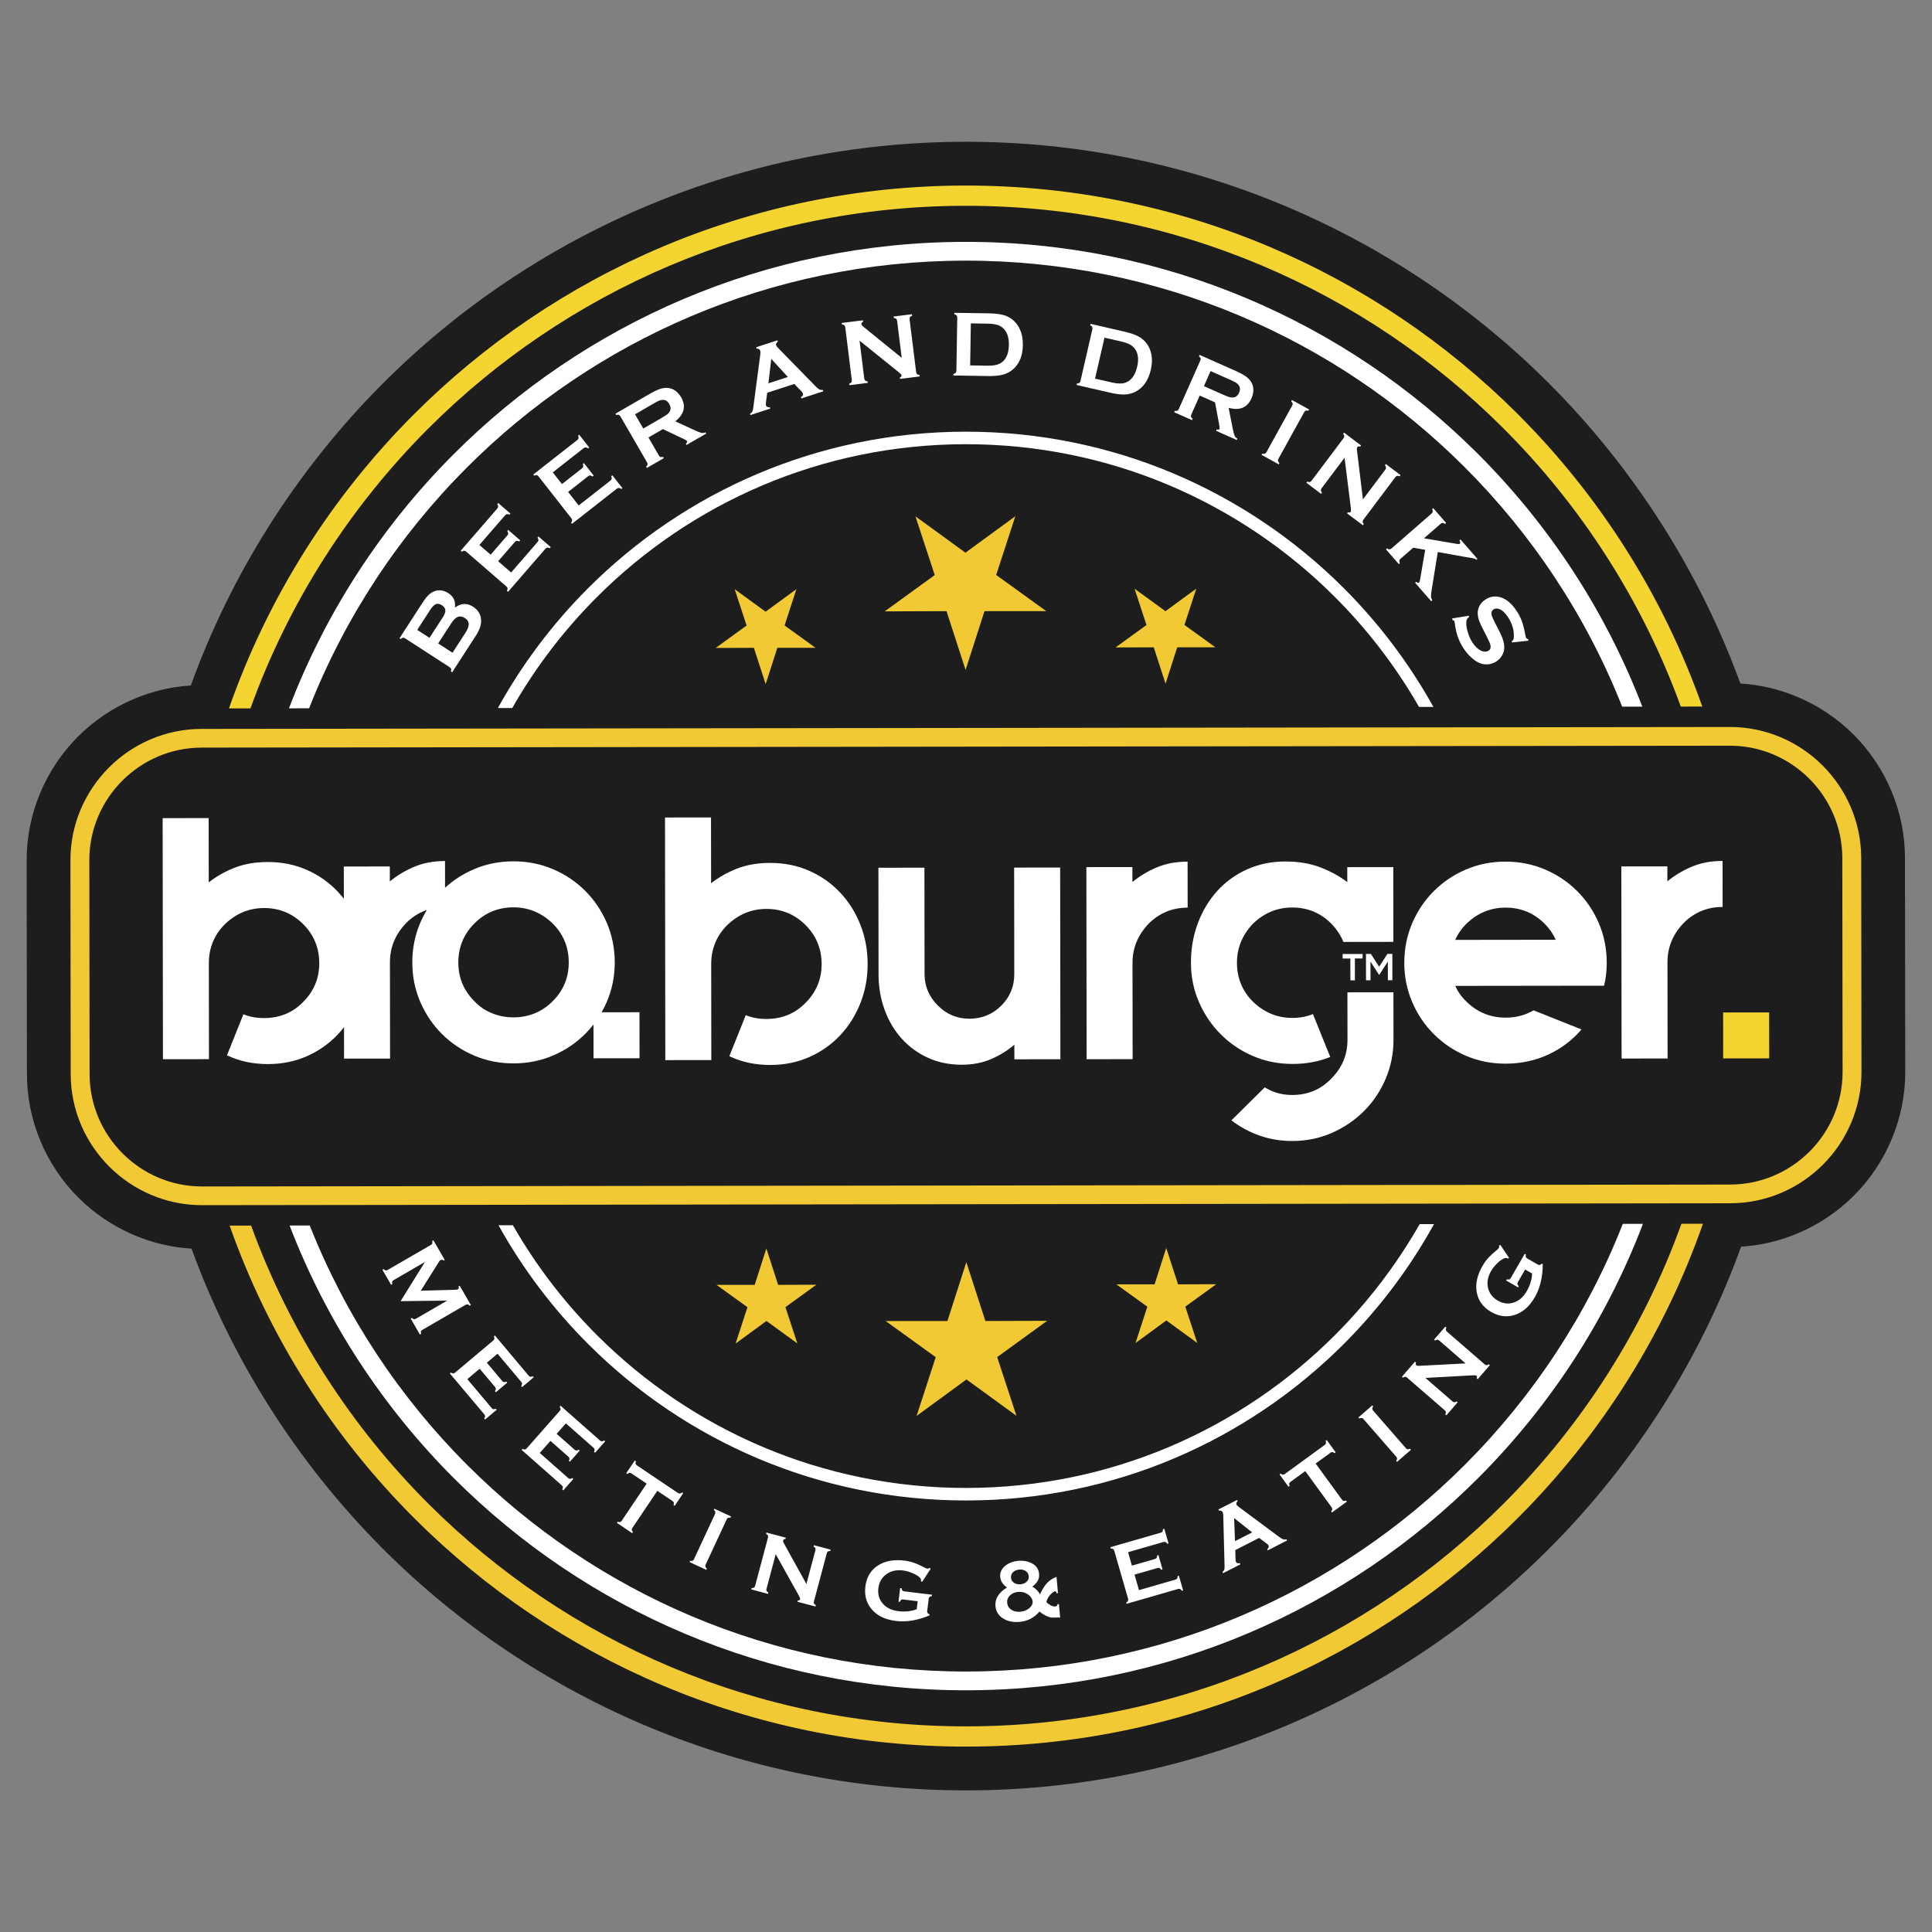 <?xml version="1.0" encoding="UTF-8" standalone="no"?>
<svg
   xmlns:dc="http://purl.org/dc/elements/1.1/"
   xmlns:cc="http://creativecommons.org/ns#"
   xmlns:rdf="http://www.w3.org/1999/02/22-rdf-syntax-ns#"
   xmlns:svg="http://www.w3.org/2000/svg"
   xmlns="http://www.w3.org/2000/svg"
   xmlns:sodipodi="http://sodipodi.sourceforge.net/DTD/sodipodi-0.dtd"
   xmlns:inkscape="http://www.inkscape.org/namespaces/inkscape"
   version="1.1"
   width="1417.323"
   height="1417.323"
   id="svg37"
   viewBox="0 0 1417.323 1417.323"
   sodipodi:docname="bro burger logo.cdr.cdr">
  <rect x="0" y="0" width="1417.323" height="1417.323" fill="#808080" stroke="none"/>
  <defs
     id="defs41" />
  <sodipodi:namedview
     pagecolor="#ffffff"
     bordercolor="#666666"
     borderopacity="1"
     objecttolerance="10"
     gridtolerance="10"
     guidetolerance="10"
     inkscape:pageopacity="0"
     inkscape:pageshadow="2"
     inkscape:window-width="640"
     inkscape:window-height="480"
     id="namedview39" />
  <g
     id="Layer1000">
    <path
       d="m 1276.758,501.435 c 14.421,0.874 28.29,4.187 41.192,9.534 15.798,6.547 29.96,16.067 41.743,27.821 11.78,11.75 21.333,25.88 27.922,41.651 6.348,15.195 9.867,31.741 9.889,48.961 l 0.197,156.905 c 0.022,17.22 -3.456,33.775 -9.765,48.985 -6.549,15.787 -16.067,29.941 -27.817,41.721 -11.754,11.783 -25.891,21.339 -41.673,27.926 -12.889,5.38 -26.749,8.728 -41.168,9.638 -14.732,40.675 -33.678,79.293 -56.307,115.321 -24.258,38.621 -52.541,74.128 -84.213,105.879 -55.55,55.69 -122.119,100.663 -196.288,131.494 -71.323,29.648 -149.378,46.059 -231.082,46.162 -81.704,0.103 -159.8,-16.112 -231.198,-45.581 -74.246,-30.645 -140.928,-75.451 -196.618,-131 -31.751,-31.671 -60.123,-67.107 -84.479,-105.667 C 174.374,995.213 155.331,956.643 140.497,916.005 126.076,915.131 112.207,911.818 99.305,906.471 83.507,899.924 69.345,890.404 57.562,878.65 45.782,866.9 36.229,852.771 29.64,837 23.292,821.805 19.773,805.259 19.752,788.039 L 19.554,631.134 c -0.022,-17.22 3.456,-33.775 9.765,-48.985 6.549,-15.787 16.067,-29.941 27.817,-41.721 11.754,-11.783 25.891,-21.339 41.673,-27.926 12.889,-5.38 26.749,-8.728 41.168,-9.638 14.732,-40.675 33.677,-79.292 56.307,-115.321 24.258,-38.621 52.542,-74.128 84.213,-105.879 55.55,-55.69 122.119,-100.663 196.288,-131.495 71.323,-29.648 149.378,-46.059 231.082,-46.162 81.704,-0.103 159.8,16.112 231.197,45.581 74.246,30.645 140.928,75.451 196.618,131 31.751,31.671 60.123,67.107 84.479,105.667 22.72,35.971 41.763,74.541 56.597,115.179 z"
       style="fill:#1d1d1d;fill-rule:evenodd"
       id="path2" />
    <path
       d="m 855.044,501.534 -8.645,-26.66 -28.023,0.09 22.683,-16.457 -8.745,-26.627 22.664,16.488 22.622,-16.545 -8.679,26.649 22.724,16.4 -28.023,-0.02 z"
       style="fill:#f1c934;fill-rule:evenodd"
       id="path4" />
    <path
       d="m 561.69,501.903 -8.644,-26.66 -28.023,0.09 22.683,-16.457 -8.746,-26.627 22.664,16.488 22.622,-16.545 -8.678,26.649 22.724,16.4 -28.023,-0.02 z"
       style="fill:#f1c934;fill-rule:evenodd"
       id="path6" />
    <path
       d="m 708.354,491.488 -13.984,-43.135 -45.344,0.143 36.703,-26.628 -14.149,-43.08 36.667,26.675 36.6,-26.767 -14.041,43.115 36.77,26.535 -45.344,-0.029 z"
       style="fill:#f1c934;fill-rule:evenodd"
       id="path8" />
    <path
       d="m 855.564,915.538 -8.578,26.682 -28.023,-0.02 22.724,16.4 -8.678,26.649 22.622,-16.545 22.663,16.488 -8.746,-26.627 22.683,-16.457 -28.023,0.09 z"
       style="fill:#f1c934;fill-rule:evenodd"
       id="path10" />
    <path
       d="m 562.211,915.907 -8.576,26.682 -28.023,-0.02 22.724,16.4 -8.679,26.649 22.622,-16.545 22.663,16.488 -8.745,-26.627 22.683,-16.457 -28.023,0.09 z"
       style="fill:#f1c934;fill-rule:evenodd"
       id="path12" />
    <path
       d="m 708.901,925.952 -13.876,43.17 -45.344,-0.029 36.77,26.535 -14.041,43.115 36.6,-26.767 36.667,26.675 -14.149,-43.08 36.703,-26.628 -45.344,0.143 z"
       style="fill:#f1c934;fill-rule:evenodd"
       id="path14" />
    <path
       d="m 708.134,316.689 c 108.256,-0.136 206.322,43.623 277.352,114.475 25.875,25.81 48.162,55.222 66.049,87.413 l -10.541,0.013 C 1023.966,488.885 1003.074,461.682 978.999,437.667 909.632,368.474 813.865,325.741 708.146,325.874 c -105.719,0.133 -201.378,43.107 -270.571,112.474 -24.014,24.075 -44.837,51.331 -61.792,81.078 l -10.541,0.013 c 17.806,-32.236 40.019,-61.704 65.829,-87.579 70.852,-71.03 168.808,-115.036 277.064,-115.172 z"
       style="fill:#ffffff;fill-rule:evenodd"
       id="path16" />
    <path
       d="m 707.907,136.123 c 158.114,-0.199 301.348,63.712 405.097,167.201 60.12,59.968 106.978,133.23 135.8,215.004 l -15.771,0.02 C 1204.831,440.672 1159.873,371.042 1102.521,313.834 1001.463,213.029 861.943,150.776 707.926,150.97 553.909,151.164 414.546,213.768 313.741,314.826 256.534,372.178 211.751,441.921 183.743,519.668 l -15.771,0.02 C 196.589,437.841 243.263,364.462 303.232,304.343 406.721,200.593 549.793,136.322 707.907,136.123 Z"
       style="fill:#f4d431;fill-rule:evenodd"
       id="path18" />
    <path
       d="m 707.959,177.436 c 146.706,-0.184 279.605,59.117 375.868,155.139 52.407,52.276 93.953,115.436 120.967,185.809 l -14.777,0.019 C 1163.676,451.828 1123.925,392.027 1074.1,342.327 980.334,248.797 850.882,191.033 707.977,191.213 565.071,191.393 435.764,249.481 342.234,343.247 292.534,393.072 252.934,452.973 226.76,519.614 l -14.777,0.019 C 238.82,449.192 280.206,385.927 332.482,333.52 428.504,237.256 561.253,177.62 707.959,177.436 Z"
       style="fill:#ffffff;fill-rule:evenodd"
       id="path20" />
    <path
       d="m 1052.013,898.001 c -17.806,32.236 -40.019,61.704 -65.829,87.579 -70.852,71.03 -168.808,115.036 -277.064,115.172 -108.256,0.136 -206.322,-43.623 -277.353,-114.475 -25.875,-25.81 -48.162,-55.222 -66.049,-87.413 l 10.541,-0.013 c 17.029,29.705 37.921,56.908 61.996,80.922 69.368,69.193 165.134,111.926 270.853,111.793 105.719,-0.133 201.378,-43.107 270.571,-112.474 24.014,-24.075 44.837,-51.331 61.792,-81.078 z m 153.259,-0.193 c -26.836,70.44 -68.223,133.705 -120.499,186.113 -96.022,96.264 -228.771,155.9 -375.477,156.084 -146.706,0.185 -279.605,-59.118 -375.868,-155.139 C 281.02,1032.59 239.474,969.429 212.46,899.056 l 14.777,-0.018 c 26.342,66.575 66.093,126.376 115.917,176.076 93.766,93.531 223.219,151.294 366.124,151.114 142.905,-0.18 272.212,-58.268 365.742,-152.034 49.7,-49.825 89.3,-109.726 115.474,-176.367 z m -86.429,33.505 -5.308,9.219 c -0.328,0.572 -0.438,1.068 -0.349,1.496 0.096,0.441 0.411,0.933 0.974,1.494 l -0.506,0.879 -8.734,-5.028 0.506,-0.879 c 0.781,0.199 1.378,0.244 1.789,0.095 0.415,-0.136 0.778,-0.486 1.106,-1.058 l 10.217,-17.747 0.879,0.508 c -0.188,0.763 -0.219,1.356 -0.084,1.795 0.138,0.428 0.493,0.808 1.063,1.136 l 7.677,4.419 c 0.57,0.328 1.079,0.445 1.512,0.36 0.435,-0.087 0.94,-0.42 1.514,-0.985 l 0.684,0.392 c -0.041,9.448 -1.977,17.505 -5.813,24.171 -3.486,6.056 -7.76,10.163 -12.831,12.328 -6.388,2.718 -12.799,2.228 -19.23,-1.473 -5.991,-3.45 -9.535,-8.33 -10.621,-14.651 -1.02,-5.997 0.398,-12.358 4.273,-19.088 1.228,-2.134 2.585,-4.034 4.071,-5.707 1.482,-1.664 3.385,-3.436 5.697,-5.307 1.213,-0.959 1.969,-1.709 2.27,-2.233 0.222,-0.384 0.272,-0.952 0.148,-1.709 l 0.854,-0.532 6.445,9.544 -0.87,0.559 c -0.61,-0.326 -1.097,-0.496 -1.446,-0.498 -0.344,-0.011 -0.863,0.139 -1.539,0.425 -1.485,0.628 -3.137,1.856 -4.977,3.664 -1.833,1.823 -3.308,3.693 -4.413,5.61 -2.247,3.905 -3.021,7.782 -2.315,11.616 0.816,4.343 3.256,7.682 7.338,10.032 3.94,2.269 7.945,2.692 12.014,1.256 3.718,-1.309 6.799,-4.085 9.241,-8.326 1.186,-2.057 2.127,-4.233 2.808,-6.521 0.675,-2.277 1.031,-4.392 1.048,-6.324 z m -73.15,79.542 19.837,17.201 c 0.498,0.433 0.973,0.644 1.415,0.641 0.452,-0.01 1.003,-0.229 1.662,-0.662 l 0.767,0.666 -8.321,9.596 -0.767,-0.666 c 0.339,-0.719 0.474,-1.286 0.419,-1.736 -0.061,-0.439 -0.337,-0.878 -0.836,-1.31 l -27.631,-23.958 c -0.482,-0.416 -0.947,-0.622 -1.391,-0.621 -0.452,0.01 -0.995,0.225 -1.66,0.663 l -0.767,-0.666 9.623,-11.098 0.767,0.666 c -0.423,0.834 -0.353,1.496 0.21,1.984 0.385,0.332 0.991,0.473 1.845,0.427 l 34.328,-1.77 -19.365,-16.79 c -0.482,-0.418 -0.947,-0.622 -1.391,-0.621 -0.45,0.008 -0.995,0.223 -1.658,0.661 l -0.769,-0.666 8.32,-9.596 0.769,0.666 c -0.334,0.711 -0.476,1.288 -0.422,1.736 0.063,0.441 0.332,0.872 0.812,1.288 l 27.631,23.958 c 0.498,0.433 0.973,0.644 1.415,0.641 0.454,-0.01 1.005,-0.231 1.662,-0.66 l 0.767,0.664 -8.915,10.282 -0.769,-0.666 c 0.434,-0.796 0.382,-1.426 -0.157,-1.894 -0.318,-0.277 -1.213,-0.366 -2.692,-0.276 z m -21.446,57.727 -24.028,-27.569 c -0.419,-0.481 -0.852,-0.749 -1.292,-0.808 -0.448,-0.055 -1.016,0.082 -1.736,0.425 l -0.668,-0.767 10.169,-8.862 0.668,0.765 c -0.442,0.642 -0.673,1.186 -0.665,1.654 0.01,0.452 0.212,0.916 0.632,1.397 l 24.026,27.571 c 0.434,0.497 0.874,0.772 1.337,0.825 0.461,0.071 1.023,-0.073 1.713,-0.417 l 0.668,0.767 -10.169,8.862 -0.668,-0.765 c 0.436,-0.666 0.649,-1.21 0.657,-1.661 -6e-4,-0.445 -0.212,-0.918 -0.645,-1.415 z m -59.077,5.078 19.281,26.469 c 0.388,0.534 0.804,0.844 1.238,0.943 0.441,0.095 1.027,6e-4 1.765,-0.27 l 0.598,0.82 -10.904,7.944 -0.598,-0.82 c 0.493,-0.627 0.754,-1.149 0.801,-1.601 0.038,-0.441 -0.132,-0.931 -0.52,-1.464 l -19.281,-26.471 -10.843,7.9 c -0.516,0.375 -0.824,0.774 -0.922,1.208 -0.106,0.424 -0.013,1.012 0.258,1.748 l -0.82,0.598 -6.577,-9.026 0.822,-0.598 c 0.64,0.495 1.186,0.766 1.627,0.806 0.435,0.043 0.907,-0.113 1.423,-0.489 l 29.279,-21.329 c 0.534,-0.388 0.846,-0.802 0.946,-1.238 0.097,-0.432 -0.001,-1.027 -0.285,-1.782 l 0.821,-0.598 6.575,9.026 -0.82,0.598 c -0.62,-0.484 -1.149,-0.754 -1.585,-0.784 -0.443,-0.038 -0.927,0.141 -1.462,0.529 z m -46.578,50.514 -13.247,-10.513 0.666,16.944 z m 5.106,4.037 -17.484,8.937 0.181,6.736 c 0.016,0.939 0.143,1.611 0.366,2.044 0.422,0.828 1.343,1.086 2.773,0.753 l 0.462,0.905 -12.733,6.508 -0.462,-0.905 c 0.672,-0.537 1.117,-1.091 1.319,-1.668 0.203,-0.577 0.281,-1.538 0.221,-2.89 l -0.952,-36.775 c -0.031,-1.172 -0.194,-2.037 -0.485,-2.604 -0.442,-0.865 -1.295,-1.205 -2.582,-1.02 l -0.462,-0.903 13.638,-6.97 0.462,0.903 c -0.945,0.883 -1.218,1.726 -0.814,2.514 0.276,0.538 0.778,1.07 1.486,1.58 l 29.806,22.15 c 1.261,0.945 2.247,1.522 2.954,1.743 0.708,0.22 1.484,0.198 2.351,-0.051 l 0.462,0.905 -14.138,7.224 -0.462,-0.903 c 1.138,-0.837 1.453,-1.738 0.961,-2.7 -0.201,-0.395 -0.679,-0.877 -1.457,-1.45 z m -91.412,26.944 3.277,11.374 26.693,-7.69 c 0.613,-0.177 1.037,-0.455 1.279,-0.83 0.238,-0.381 0.352,-0.965 0.349,-1.751 l 0.975,-0.28 3.096,10.741 -0.977,0.28 c -0.418,-0.675 -0.821,-1.099 -1.227,-1.297 -0.404,-0.189 -0.911,-0.199 -1.523,-0.022 l -37.705,10.862 -0.281,-0.975 c 0.675,-0.42 1.099,-0.823 1.297,-1.229 0.189,-0.403 0.195,-0.921 0.013,-1.554 l -10.114,-35.109 c -0.183,-0.635 -0.466,-1.069 -0.839,-1.312 -0.384,-0.236 -0.956,-0.353 -1.751,-0.347 l -0.282,-0.977 36.978,-10.653 c 0.611,-0.175 1.037,-0.455 1.276,-0.839 0.235,-0.395 0.348,-0.978 0.347,-1.764 l 0.975,-0.281 3.092,10.732 -0.977,0.28 c -0.414,-0.657 -0.813,-1.07 -1.219,-1.266 -0.401,-0.189 -0.911,-0.199 -1.523,-0.024 l -25.968,7.482 2.838,9.85 16.845,-4.852 c 0.612,-0.177 1.037,-0.457 1.279,-0.83 0.237,-0.384 0.35,-0.967 0.349,-1.753 l 0.975,-0.281 3.026,10.504 -0.975,0.281 c -0.414,-0.657 -0.817,-1.081 -1.223,-1.279 -0.406,-0.207 -0.917,-0.219 -1.53,-0.042 z m -85.41,12.647 c -2.345,0.209 -4.33,1.069 -5.93,2.587 -1.578,1.518 -2.276,3.304 -2.093,5.37 0.192,2.162 1.19,3.864 2.981,5.101 1.789,1.242 3.992,1.74 6.595,1.509 2.691,-0.238 4.922,-1.11 6.685,-2.622 1.776,-1.492 2.583,-3.155 2.42,-4.987 -0.076,-0.86 -0.45,-1.78 -1.124,-2.772 -0.661,-0.982 -1.47,-1.787 -2.413,-2.4 -2.078,-1.408 -4.452,-2 -7.121,-1.786 z m 0.815,-16.358 c -1.604,0.142 -2.97,0.654 -4.093,1.534 -1.452,1.126 -2.089,2.615 -1.925,4.455 0.138,1.56 0.865,2.786 2.182,3.697 1.327,0.913 2.922,1.28 4.794,1.115 1.615,-0.143 2.988,-0.654 4.115,-1.535 1.448,-1.146 2.089,-2.604 1.933,-4.367 -0.143,-1.615 -0.863,-2.872 -2.147,-3.778 -1.283,-0.895 -2.91,-1.271 -4.858,-1.12 z m 27.374,5.344 1.06,11.943 -1.012,0.089 c -0.211,-1.032 -0.581,-1.531 -1.084,-1.487 -0.463,0.041 -1.126,0.402 -1.997,1.097 -0.87,0.697 -1.617,1.457 -2.248,2.294 -1.115,1.476 -1.844,3.037 -2.187,4.67 1.421,1.211 2.633,2.056 3.64,2.52 1.006,0.474 2.009,0.666 3.021,0.577 0.926,-0.082 1.45,-0.637 1.567,-1.668 l 1.01,-0.089 0.881,9.93 c -0.603,-0.074 -2.467,-0.063 -5.592,0.022 -1.203,0.018 -2.738,-0.408 -4.603,-1.275 -1.866,-0.874 -3.511,-1.932 -4.912,-3.185 -3.89,4.542 -8.774,7.069 -14.637,7.589 -4.583,0.406 -8.478,-0.353 -11.695,-2.271 -3.649,-2.147 -5.648,-5.245 -6.006,-9.28 -0.479,-5.398 2.337,-9.943 8.45,-13.641 -3.06,-2.223 -4.72,-4.807 -4.982,-7.755 -0.304,-3.422 1.091,-6.288 4.192,-8.591 2.525,-1.862 5.509,-2.941 8.962,-3.246 3.863,-0.343 7.337,0.325 10.402,1.995 3.009,1.64 4.662,4.138 4.96,7.507 0.166,1.872 -0.113,3.49 -0.826,4.865 -0.713,1.377 -2.072,2.916 -4.08,4.612 2.309,1.215 4.176,3.068 5.61,5.543 1.702,-3.665 3.451,-6.443 5.225,-8.326 1.785,-1.881 4.07,-3.363 6.881,-4.438 z m -101.843,17.886 -10.561,-1.284 c -0.654,-0.08 -1.155,0.014 -1.512,0.263 -0.369,0.259 -0.699,0.741 -0.998,1.48 l -1.005,-0.124 1.215,-10.004 1.007,0.124 c 0.122,0.797 0.314,1.365 0.612,1.684 0.287,0.329 0.752,0.526 1.406,0.606 l 20.328,2.469 -0.122,1.009 c -0.777,0.124 -1.333,0.329 -1.686,0.623 -0.339,0.294 -0.552,0.77 -0.63,1.423 l -1.069,8.793 c -0.08,0.654 0.012,1.166 0.259,1.534 0.25,0.367 0.754,0.701 1.498,1.008 l -0.095,0.783 c -8.712,3.654 -16.885,5.021 -24.521,4.093 -6.938,-0.842 -12.387,-3.17 -16.362,-6.993 -4.995,-4.816 -7.051,-10.91 -6.157,-18.276 0.834,-6.862 3.942,-12.032 9.336,-15.501 5.121,-3.282 11.533,-4.464 19.24,-3.527 2.444,0.298 4.724,0.804 6.845,1.518 2.112,0.714 4.484,1.774 7.111,3.171 1.357,0.742 2.342,1.145 2.941,1.218 0.441,0.053 0.983,-0.121 1.631,-0.531 l 0.824,0.578 -6.267,9.663 -0.855,-0.583 c 0.062,-0.689 0.028,-1.203 -0.107,-1.526 -0.125,-0.32 -0.466,-0.74 -0.992,-1.25 -1.159,-1.123 -2.935,-2.164 -5.319,-3.151 -2.395,-0.976 -4.69,-1.601 -6.887,-1.869 -4.472,-0.544 -8.345,0.259 -11.598,2.408 -3.68,2.446 -5.799,5.998 -6.368,10.674 -0.547,4.512 0.628,8.367 3.538,11.548 2.66,2.912 6.417,4.665 11.275,5.254 2.359,0.287 4.729,0.303 7.1,0.037 2.36,-0.269 4.447,-0.768 6.233,-1.507 z m -104.137,-34.504 -6.763,25.37 c -0.17,0.638 -0.153,1.156 0.044,1.554 0.204,0.402 0.646,0.8 1.32,1.202 l -0.261,0.981 -12.272,-3.271 0.262,-0.981 c 0.795,-0.01 1.367,-0.138 1.745,-0.384 0.369,-0.248 0.642,-0.69 0.812,-1.325 l 9.421,-35.337 c 0.163,-0.616 0.142,-1.123 -0.053,-1.523 -0.206,-0.402 -0.637,-0.796 -1.322,-1.202 l 0.261,-0.981 14.194,3.785 -0.262,0.981 c -0.935,-0.015 -1.5,0.338 -1.69,1.057 -0.132,0.492 0.009,1.097 0.423,1.847 l 16.64,30.076 6.602,-24.765 c 0.163,-0.616 0.144,-1.123 -0.053,-1.523 -0.204,-0.4 -0.637,-0.795 -1.322,-1.2 l 0.262,-0.983 12.273,3.273 -0.262,0.981 c -0.786,0.014 -1.366,0.138 -1.744,0.383 -0.369,0.25 -0.64,0.68 -0.805,1.296 l -9.42,35.336 c -0.17,0.638 -0.153,1.156 0.044,1.554 0.206,0.404 0.648,0.8 1.321,1.203 l -0.262,0.981 -13.148,-3.507 0.262,-0.981 c 0.906,0.041 1.449,-0.283 1.634,-0.97 0.108,-0.41 -0.204,-1.253 -0.931,-2.541 z m -59.948,3.63 15.415,-33.163 c 0.269,-0.579 0.337,-1.083 0.213,-1.51 -0.135,-0.431 -0.49,-0.894 -1.093,-1.411 l 0.427,-0.921 12.232,5.685 -0.427,0.921 c -0.766,-0.142 -1.358,-0.132 -1.782,0.067 -0.409,0.19 -0.751,0.565 -1.02,1.144 l -15.413,33.164 c -0.278,0.597 -0.351,1.11 -0.211,1.556 0.122,0.45 0.482,0.903 1.076,1.395 l -0.427,0.921 -12.232,-5.685 0.427,-0.923 c 0.786,0.129 1.369,0.103 1.786,-0.074 0.406,-0.18 0.752,-0.567 1.029,-1.166 z m -26.907,-50.138 -18.279,27.174 c -0.368,0.546 -0.518,1.042 -0.463,1.483 0.063,0.448 0.35,0.968 0.858,1.568 l -0.567,0.842 -11.193,-7.529 0.567,-0.844 c 0.757,0.251 1.338,0.316 1.777,0.205 0.428,-0.114 0.832,-0.442 1.198,-0.988 l 18.279,-27.172 -11.131,-7.488 c -0.529,-0.356 -1.011,-0.509 -1.452,-0.454 -0.435,0.044 -0.955,0.334 -1.555,0.84 l -0.842,-0.567 6.232,-9.266 0.844,0.568 c -0.247,0.77 -0.316,1.375 -0.202,1.804 0.107,0.424 0.416,0.813 0.946,1.169 l 30.058,20.219 c 0.546,0.368 1.042,0.52 1.485,0.467 0.439,-0.056 0.966,-0.354 1.577,-0.878 l 0.844,0.567 -6.234,9.266 -0.842,-0.567 c 0.243,-0.748 0.314,-1.338 0.194,-1.756 -0.116,-0.43 -0.449,-0.824 -0.997,-1.193 z M 351.892,1004.11 l -9.058,7.62 17.882,21.259 c 0.41,0.486 0.839,0.761 1.278,0.831 0.447,0.062 1.025,-0.073 1.743,-0.395 l 0.653,0.778 -8.553,7.195 -0.655,-0.776 c 0.449,-0.658 0.671,-1.199 0.687,-1.649 0.009,-0.446 -0.189,-0.915 -0.599,-1.403 l -25.26,-30.025 0.776,-0.655 c 0.658,0.447 1.199,0.671 1.651,0.687 0.445,0.01 0.92,-0.196 1.425,-0.621 l 27.961,-23.521 c 0.505,-0.425 0.787,-0.859 0.856,-1.298 0.06,-0.448 -0.066,-1.018 -0.395,-1.743 l 0.778,-0.655 24.772,29.449 c 0.41,0.486 0.839,0.763 1.287,0.823 0.456,0.055 1.034,-0.08 1.752,-0.401 l 0.653,0.778 -8.546,7.188 -0.653,-0.776 c 0.431,-0.647 0.645,-1.18 0.659,-1.628 0.008,-0.445 -0.187,-0.915 -0.599,-1.403 l -17.395,-20.679 -7.843,6.599 11.283,13.414 c 0.41,0.486 0.839,0.763 1.278,0.831 0.447,0.06 1.027,-0.073 1.743,-0.393 l 0.653,0.776 -8.364,7.035 -0.653,-0.774 c 0.431,-0.647 0.654,-1.188 0.67,-1.638 0.025,-0.457 -0.172,-0.927 -0.582,-1.415 z m -58.012,-49.572 17.849,-28.729 -22.948,13.286 c -0.571,0.33 -0.923,0.709 -1.066,1.129 -0.141,0.428 -0.109,1.022 0.083,1.785 l -0.879,0.508 -6.364,-10.992 0.879,-0.508 c 0.57,0.556 1.065,0.868 1.508,0.963 0.435,0.084 0.939,-0.034 1.51,-0.364 l 31.649,-18.325 c 0.552,-0.32 0.895,-0.694 1.04,-1.115 0.137,-0.43 0.113,-1.012 -0.085,-1.784 l 0.877,-0.51 8.345,14.414 -0.877,0.508 c -0.714,-0.736 -1.467,-0.874 -2.253,-0.42 -0.363,0.212 -0.708,0.587 -1.04,1.115 l -13.411,21.37 24.959,-0.674 c 1.106,-0.029 1.844,-0.157 2.228,-0.378 0.747,-0.432 0.908,-1.125 0.471,-2.095 l 0.877,-0.51 8.183,14.133 -0.877,0.51 c -0.567,-0.547 -1.065,-0.87 -1.506,-0.964 -0.437,-0.084 -0.933,0.029 -1.484,0.347 l -31.649,18.325 c -0.571,0.331 -0.923,0.71 -1.068,1.129 -0.139,0.432 -0.107,1.025 0.085,1.787 l -0.879,0.508 -6.76,-11.675 0.879,-0.508 c 0.542,0.547 1.026,0.866 1.487,0.95 0.456,0.097 0.961,-0.02 1.532,-0.349 l 22.946,-13.287 z m 109.937,102.494 -7.832,8.875 20.828,18.383 c 0.478,0.42 0.942,0.629 1.387,0.633 0.451,-0 1.003,-0.224 1.665,-0.648 l 0.761,0.673 -7.396,8.38 -0.762,-0.671 c 0.347,-0.717 0.486,-1.285 0.436,-1.732 -0.058,-0.443 -0.322,-0.877 -0.8,-1.299 l -29.42,-25.962 0.671,-0.763 c 0.717,0.345 1.284,0.486 1.734,0.435 0.441,-0.057 0.881,-0.33 1.317,-0.825 l 24.177,-27.395 c 0.436,-0.495 0.651,-0.966 0.655,-1.41 -0.007,-0.452 -0.215,-0.997 -0.649,-1.665 l 0.673,-0.763 28.852,25.464 c 0.478,0.42 0.942,0.631 1.395,0.624 0.459,-0.014 1.011,-0.232 1.673,-0.655 l 0.761,0.673 -7.39,8.372 -0.761,-0.671 c 0.331,-0.704 0.464,-1.263 0.411,-1.708 -0.057,-0.441 -0.32,-0.877 -0.799,-1.299 l -20.26,-17.881 -6.782,7.686 13.142,11.599 c 0.478,0.42 0.942,0.631 1.387,0.633 0.45,-0.01 1.005,-0.224 1.666,-0.647 l 0.761,0.671 -7.233,8.194 -0.76,-0.669 c 0.33,-0.704 0.472,-1.271 0.421,-1.719 -0.043,-0.456 -0.307,-0.892 -0.785,-1.314 z"
       style="fill:#ffffff;fill-rule:evenodd"
       id="path22" />
    <path
       d="m 1249.282,897.753 c -28.617,81.847 -75.291,155.226 -135.259,215.345 C 1010.534,1216.847 867.461,1281.118 709.347,1281.317 551.234,1281.516 408,1217.605 304.25,1114.116 244.131,1054.148 197.272,980.886 168.45,899.112 l 15.771,-0.02 c 28.204,77.677 73.162,147.307 130.513,204.514 101.059,100.805 240.578,163.058 394.595,162.864 154.017,-0.194 293.38,-62.797 394.185,-163.856 57.207,-57.351 101.99,-127.094 129.998,-204.842 z"
       style="fill:#f1c934;fill-rule:evenodd"
       id="path24" />
    <path
       d="m 147.863,534.727 1121.089,-1.41 c 26.488,-0.033 50.586,10.775 68.063,28.208 17.475,17.431 28.34,41.475 28.373,67.917 l 0.197,156.905 c 0.033,26.442 -10.771,50.513 -28.202,67.988 -17.433,17.477 -41.504,28.346 -67.992,28.379 L 148.303,884.123 C 121.815,884.157 97.717,873.349 80.24,855.916 62.764,838.484 51.9,814.441 51.866,787.999 L 51.669,631.094 c -0.033,-26.442 10.771,-50.513 28.203,-67.988 17.433,-17.477 41.504,-28.346 67.992,-28.379 z m 1121.106,12.312 -1121.089,1.41 c -22.672,0.029 -43.275,9.331 -58.199,24.292 -14.925,14.963 -24.18,35.617 -24.151,58.335 l 0.197,156.905 c 0.029,22.718 9.335,43.349 24.298,58.274 14.961,14.923 35.587,24.174 58.26,24.146 l 1121.089,-1.41 c 22.672,-0.029 43.275,-9.331 58.199,-24.292 14.925,-14.963 24.18,-35.617 24.151,-58.335 l -0.197,-156.905 c -0.028,-22.718 -9.335,-43.349 -24.298,-58.274 -14.961,-14.923 -35.587,-24.174 -58.26,-24.146 z"
       style="fill:#f1c934;fill-rule:evenodd"
       id="path26" />
    <path
       d="m 469.167,776.331 -33.753,0.042 -0.031,-24.785 c -1.852,2.377 -3.849,4.642 -5.994,6.787 -6.741,6.763 -14.611,12.069 -23.606,15.925 -8.993,3.857 -18.649,5.792 -28.964,5.804 -10.313,0.013 -19.973,-1.897 -28.979,-5.732 -9.005,-3.833 -16.886,-9.119 -23.648,-15.865 -6.76,-6.739 -12.062,-14.608 -15.922,-23.604 -3.853,-8.995 -5.787,-18.559 -5.8,-28.683 -0.013,-10.308 1.897,-19.973 5.727,-28.978 1.446,-3.393 3.1,-6.632 4.96,-9.703 -5.671,1.924 -10.78,5.165 -15.319,9.716 -7.866,8.258 -11.792,17.829 -11.778,28.706 l 0.089,70.6 -33.753,0.043 -0.029,-23.091 c -1.439,1.864 -2.966,3.657 -4.587,5.376 -6.369,6.758 -13.907,12.069 -22.622,15.919 -8.713,3.857 -18.228,5.791 -28.541,5.804 -11.067,0.014 -21.098,-2.13 -30.104,-6.434 l 12.052,-30.111 c 4.501,1.87 9.565,2.802 15.195,2.795 11.437,-0.014 20.994,-3.965 28.674,-11.85 7.866,-7.886 11.792,-17.358 11.778,-28.423 -0.014,-11.253 -3.964,-20.81 -11.85,-28.676 -7.886,-7.862 -17.457,-11.792 -28.703,-11.778 -10.876,0.014 -20.435,3.968 -28.676,11.85 -7.866,7.886 -11.792,17.452 -11.778,28.706 l 0.074,59.067 0.014,11.251 -33.753,0.042 -0.222,-176.86 33.753,-0.042 0.059,47.193 c 5.432,-4.32 11.712,-7.891 18.829,-10.714 7.125,-2.818 15.28,-4.238 24.471,-4.249 10.313,-0.013 19.833,1.902 28.555,5.732 8.725,3.833 16.276,9.12 22.662,15.866 1.625,1.711 3.156,3.504 4.6,5.365 l -0.03,-23.656 33.753,-0.042 0.014,10.966 c 5.248,-4.317 11.197,-7.886 17.847,-10.708 6.654,-2.818 14.202,-4.237 22.639,-4.247 l 0.025,19.612 c 6.184,-5.661 13.238,-10.192 21.172,-13.59 8.995,-3.857 18.651,-5.787 28.964,-5.8 10.315,-0.013 19.976,1.892 28.979,5.727 9.005,3.833 16.888,9.119 23.646,15.858 6.761,6.746 12.067,14.615 15.925,23.608 3.855,8.995 5.789,18.655 5.802,28.964 0.013,10.124 -1.897,19.693 -5.73,28.698 -1.164,2.73 -2.46,5.36 -3.887,7.881 l 27.757,-0.035 z M 376.675,665.624 c -11.251,0.014 -20.807,3.967 -28.674,11.85 -7.866,7.886 -11.792,17.457 -11.778,28.703 0.014,11.062 3.964,20.529 11.85,28.395 3.757,3.933 8.115,6.877 13.09,8.844 4.973,1.964 10.177,2.941 15.614,2.934 5.439,-0.007 10.595,-0.997 15.464,-2.974 4.874,-1.979 9.279,-4.934 13.212,-8.877 7.866,-7.886 11.793,-17.363 11.779,-28.425 -0.014,-11.246 -3.964,-20.807 -11.85,-28.674 -8.261,-7.864 -17.829,-11.792 -28.706,-11.778 z"
       style="fill:#ffffff;fill-rule:evenodd"
       id="path28" />
    <path
       d="m 564.963,633.037 c 10.315,-0.013 19.835,1.897 28.558,5.73 8.725,3.833 16.279,9.12 22.662,15.864 6.383,6.742 11.364,14.612 14.936,23.608 3.577,8.996 5.371,18.651 5.384,28.965 0.013,10.124 -1.757,19.693 -5.311,28.698 -3.55,9.005 -8.51,16.885 -14.877,23.645 -6.367,6.758 -13.907,12.066 -22.622,15.919 -8.713,3.857 -18.228,5.791 -28.543,5.804 -11.062,0.014 -21.095,-2.13 -30.104,-6.431 l 12.057,-30.111 c 4.501,1.868 9.567,2.8 15.195,2.792 11.435,-0.014 20.996,-3.965 28.671,-11.85 7.869,-7.884 11.792,-17.358 11.778,-28.423 -0.014,-11.251 -3.962,-20.81 -11.85,-28.676 -7.884,-7.864 -17.452,-11.792 -28.701,-11.778 -10.879,0.014 -20.435,3.966 -28.676,11.85 -7.869,7.886 -11.792,17.455 -11.778,28.706 l 0.074,59.067 0.014,11.251 -33.753,0.042 -0.224,-177.979 33.753,-0.043 0.061,48.312 c 5.431,-4.32 11.71,-7.891 18.831,-10.711 7.123,-2.821 15.276,-4.238 24.465,-4.249 z m 434.63,66.803 0.004,3.313 -5.658,0.007 0.02,16.008 -3.313,0.004 -0.02,-16.008 -5.685,0.007 -0.004,-3.313 5.685,-0.007 3.313,-0.004 z m 18.217,-0.051 3.616,-0.005 0.024,19.32 -3.311,0.004 -0.017,-13.69 -6.365,9.861 -6.362,-9.845 0.017,13.69 -3.311,0.004 -0.024,-19.32 3.614,-0.005 6.058,9.377 z m -186.993,9.743 0.085,67.462 -33.753,0.043 -0.085,-67.462 -0.004,-3.138 -0.006,-4.616 -0.083,-65.701 33.753,-0.043 0.014,10.968 c 5.248,-4.319 11.195,-7.888 17.847,-10.71 6.654,-2.82 14.2,-4.237 22.639,-4.247 l 0.042,33.755 c -11.251,0.014 -20.81,3.962 -28.674,11.846 -7.868,8.261 -11.794,17.829 -11.78,28.706 z m -53.087,-73.109 0.177,140.638 -33.753,0.042 -0.013,-10.688 c -5.057,4.319 -10.772,7.841 -17.144,10.569 -6.374,2.725 -13.496,4.095 -21.373,4.105 -9.189,0.011 -17.534,-1.714 -25.04,-5.173 -7.503,-3.457 -13.933,-8.185 -19.285,-14.179 -5.35,-5.994 -9.486,-13.021 -12.402,-21.079 -2.918,-8.061 -4.38,-16.685 -4.391,-25.874 l -0.098,-78.194 33.751,-0.042 0.098,78.194 c 0.011,8.814 3.304,16.498 9.875,23.053 6.383,6.367 14.075,9.546 23.075,9.535 9.189,-0.012 16.967,-3.21 23.334,-9.593 6.369,-6.383 9.546,-14.077 9.534,-23.077 l -0.098,-78.194 z m 244.541,126.265 c 0.013,10.127 -1.899,19.691 -5.73,28.698 -3.835,9.005 -9.124,16.888 -15.865,23.648 -6.739,6.758 -14.611,12.111 -23.606,16.06 -8.995,3.952 -18.648,5.932 -28.964,5.945 -8.439,0.011 -16.409,-1.292 -23.914,-3.91 -7.503,-2.614 -14.445,-6.357 -20.826,-11.223 l 24.442,-24.22 c 6.003,3.742 12.757,5.609 20.256,5.6 11.44,-0.014 20.998,-4.059 28.673,-12.133 7.869,-7.884 11.795,-17.358 11.781,-28.423 l -0.044,-34.728 33.753,-0.043 z m -36.745,-71.69 c -1.974,-4.828 -4.952,-9.321 -8.932,-13.479 -7.884,-7.864 -17.452,-11.788 -28.703,-11.774 -10.876,0.014 -20.433,3.962 -28.676,11.846 -7.864,8.261 -11.79,17.829 -11.776,28.706 0.014,11.251 3.964,20.812 11.848,28.676 8.263,7.864 17.829,11.792 28.706,11.778 5.625,-0.007 10.689,-0.951 15.186,-2.833 l 12.698,31.489 c -8.433,3.383 -17.525,5.082 -27.277,5.094 l -0.563,7e-4 c -10.124,0.013 -19.693,-1.895 -28.698,-5.73 -9.003,-3.833 -16.886,-9.119 -23.646,-15.863 -6.758,-6.741 -12.111,-14.608 -16.062,-23.606 -3.949,-8.995 -5.929,-18.651 -5.942,-28.964 -0.013,-10.313 1.662,-19.973 5.026,-28.978 3.364,-9.005 8.089,-16.887 14.175,-23.644 6.086,-6.76 13.392,-12.066 21.919,-15.92 8.527,-3.852 17.853,-5.788 27.98,-5.801 9.75,-0.012 18.377,1.432 25.882,4.326 7.503,2.899 14.071,6.5 19.704,10.806 l -0.014,-10.97 33.753,-0.043 0.069,54.837 z m 155.792,32.162 -73.697,0.093 c 1.881,4.31 4.606,8.153 8.171,11.524 3.945,3.933 8.356,6.879 13.232,8.844 4.879,1.964 10.036,2.942 15.473,2.935 7.69,-0.01 14.532,-1.8 20.527,-5.371 l 35.175,14.021 c -6.74,7.882 -14.889,14.035 -24.447,18.452 -9.556,4.419 -19.962,6.635 -31.213,6.649 -10.313,0.013 -19.973,-1.895 -28.976,-5.729 -9.005,-3.833 -16.89,-9.119 -23.648,-15.863 -6.761,-6.741 -12.067,-14.608 -15.922,-23.606 -3.855,-8.995 -5.789,-18.557 -5.802,-28.681 -0.013,-10.313 1.897,-19.973 5.729,-28.981 3.833,-9.005 9.119,-16.886 15.863,-23.646 6.741,-6.758 14.613,-12.065 23.608,-15.92 8.993,-3.857 18.649,-5.789 28.962,-5.802 10.315,-0.013 19.973,1.895 28.979,5.729 9.005,3.833 16.89,9.119 23.646,15.861 6.761,6.744 12.067,14.611 15.925,23.606 3.855,8.998 5.789,18.653 5.802,28.966 0.01,5.998 -0.643,11.627 -1.949,16.877 z m -36.922,-57.333 c -10.876,0.014 -20.433,3.966 -28.676,11.85 -3.557,3.566 -6.271,7.509 -8.142,11.825 l 73.697,-0.093 c -1.884,-4.311 -4.606,-8.247 -8.174,-11.804 -7.886,-7.864 -17.455,-11.792 -28.706,-11.778 z m 118.792,-19.277 c 5.245,-4.319 11.193,-7.888 17.847,-10.71 6.654,-2.82 14.2,-4.236 22.639,-4.247 l 0.042,33.755 c -11.251,0.014 -20.81,3.962 -28.676,11.846 -7.866,8.261 -11.792,17.829 -11.778,28.706 l 0.089,70.6 -33.753,0.042 -0.089,-70.6 -0.088,-70.318 33.753,-0.042 z"
       style="fill:#ffffff;fill-rule:evenodd"
       id="path30" />
    <path
       d="m 1264.092,742.741 33.753,-0.042 0.042,33.709 -33.753,0.043 z"
       style="fill:#f4d431;fill-rule:evenodd"
       id="path32" />
    <path
       d="m 333.749,445.715 c 4.449,-3.274 8.896,-3.476 13.327,-0.607 3.524,2.283 5.466,5.335 5.827,9.158 0.179,1.927 -0.07,3.876 -0.72,5.854 -0.651,1.977 -1.778,4.205 -3.392,6.695 l -17.093,26.397 -0.908,-0.589 c 0.251,-0.81 0.31,-1.43 0.185,-1.892 -0.131,-0.457 -0.488,-0.879 -1.074,-1.261 L 297.238,468.317 c -0.588,-0.381 -1.119,-0.535 -1.588,-0.467 -0.474,0.076 -1.015,0.383 -1.654,0.945 l -0.906,-0.589 16.926,-26.134 c 1.624,-2.51 3.125,-4.402 4.488,-5.684 1.372,-1.291 2.872,-2.21 4.523,-2.772 3.268,-1.13 6.594,-0.594 9.971,1.593 3.765,2.438 5.357,5.949 4.751,10.505 z m -18.665,22.198 9.58,-14.793 c 1.456,-2.248 2.141,-4.026 2.049,-5.345 -0.108,-1.482 -0.951,-2.74 -2.536,-3.764 -1.622,-1.051 -3.084,-1.33 -4.379,-0.836 -1.296,0.501 -2.676,1.868 -4.134,4.118 l -9.578,14.791 z m 16.885,10.935 9.268,-14.309 c 1.725,-2.664 2.595,-4.813 2.619,-6.457 0.018,-1.89 -0.939,-3.46 -2.861,-4.703 -1.901,-1.232 -3.725,-1.465 -5.462,-0.686 -1.478,0.674 -3.083,2.348 -4.819,5.03 l -9.268,14.309 z m 33.483,-67.135 9.526,8.258 19.382,-22.351 c 0.444,-0.513 0.662,-1.009 0.659,-1.481 -0.01,-0.481 -0.247,-1.067 -0.704,-1.768 l 0.708,-0.817 8.993,7.798 -0.706,0.817 c -0.768,-0.359 -1.375,-0.505 -1.85,-0.446 -0.468,0.065 -0.929,0.35 -1.373,0.863 l -27.376,31.572 -0.818,-0.71 c 0.363,-0.766 0.507,-1.371 0.448,-1.847 -0.065,-0.472 -0.361,-0.938 -0.889,-1.397 l -29.4,-25.494 c -0.53,-0.459 -1.035,-0.684 -1.509,-0.681 -0.479,0.008 -1.058,0.236 -1.768,0.704 l -0.815,-0.708 26.847,-30.963 c 0.444,-0.513 0.66,-1.009 0.65,-1.489 -0.017,-0.49 -0.255,-1.074 -0.713,-1.777 l 0.71,-0.817 8.985,7.79 -0.71,0.818 c -0.75,-0.346 -1.345,-0.485 -1.823,-0.424 -0.468,0.065 -0.929,0.35 -1.373,0.863 l -18.853,21.742 8.246,7.15 12.229,-14.103 c 0.446,-0.513 0.662,-1.011 0.661,-1.483 -0.01,-0.479 -0.247,-1.065 -0.704,-1.768 l 0.708,-0.817 8.794,7.625 -0.708,0.817 c -0.752,-0.344 -1.356,-0.489 -1.832,-0.431 -0.487,0.05 -0.947,0.336 -1.393,0.851 z m 51.3,-50.836 7.776,9.925 23.29,-18.243 c 0.532,-0.418 0.84,-0.864 0.93,-1.329 0.082,-0.472 -0.04,-1.093 -0.353,-1.87 l 0.85,-0.666 7.341,9.37 -0.852,0.666 c -0.684,-0.499 -1.25,-0.757 -1.73,-0.789 -0.472,-0.025 -0.979,0.167 -1.513,0.584 l -32.898,25.768 -0.666,-0.852 c 0.501,-0.684 0.759,-1.25 0.791,-1.73 0.025,-0.474 -0.176,-0.988 -0.606,-1.54 l -23.997,-30.633 c -0.432,-0.552 -0.885,-0.87 -1.349,-0.959 -0.474,-0.082 -1.084,0.033 -1.87,0.355 l -0.666,-0.852 32.261,-25.27 c 0.536,-0.419 0.842,-0.866 0.924,-1.339 0.076,-0.483 -0.045,-1.104 -0.361,-1.881 l 0.852,-0.666 7.334,9.361 -0.853,0.668 c -0.669,-0.482 -1.228,-0.731 -1.708,-0.764 -0.472,-0.025 -0.979,0.167 -1.513,0.586 l -22.655,17.746 6.731,8.592 14.696,-11.511 c 0.534,-0.42 0.842,-0.866 0.932,-1.331 0.082,-0.472 -0.04,-1.093 -0.353,-1.87 l 0.85,-0.666 7.178,9.163 -0.85,0.666 c -0.673,-0.482 -1.237,-0.739 -1.717,-0.771 -0.487,-0.043 -0.994,0.148 -1.53,0.568 z m 58.949,-39.941 7.647,13.207 c 0.341,0.589 0.74,0.954 1.214,1.106 0.467,0.167 1.084,0.131 1.874,-0.089 l 0.541,0.936 -12.431,7.198 -0.541,-0.936 c 0.591,-0.609 0.924,-1.133 1.025,-1.601 0.089,-0.467 -0.031,-0.994 -0.371,-1.583 l -19.515,-33.703 c -0.352,-0.608 -0.756,-0.986 -1.205,-1.137 -0.456,-0.146 -1.077,-0.12 -1.899,0.091 l -0.541,-0.934 24.904,-14.421 c 3.036,-1.758 5.548,-2.974 7.521,-3.65 1.983,-0.684 3.888,-0.977 5.719,-0.867 2.12,0.128 4.061,0.838 5.824,2.116 1.684,1.258 3.08,2.842 4.181,4.743 3.763,6.498 2.361,12.388 -4.216,17.672 l 14.098,6.511 c 2.472,1.147 4.191,1.799 5.141,1.992 0.954,0.181 1.901,0.043 2.85,-0.428 l 0.541,0.938 -14.404,8.34 -0.541,-0.936 c 0.905,-0.736 1.2,-1.372 0.888,-1.91 -0.206,-0.358 -1.155,-0.941 -2.842,-1.743 l -14.852,-7.056 z m -3.798,-6.561 13.419,-7.769 c 1.981,-1.147 3.348,-2.018 4.097,-2.61 0.751,-0.581 1.354,-1.264 1.818,-2.023 1.023,-1.656 0.929,-3.515 -0.283,-5.606 -1.204,-2.082 -2.77,-3.088 -4.714,-3.025 -0.922,0.016 -1.813,0.199 -2.663,0.543 -0.848,0.346 -2.282,1.109 -4.301,2.28 l -13.419,7.769 z m 110.8,-32.718 -19.879,6.488 -0.932,7.116 c -0.138,0.989 -0.117,1.72 0.043,2.212 0.306,0.94 1.232,1.365 2.792,1.255 l 0.336,1.028 -14.477,4.724 -0.336,-1.03 c 0.797,-0.453 1.356,-0.962 1.664,-1.534 0.31,-0.572 0.553,-1.571 0.715,-3.004 l 5.122,-38.839 c 0.167,-1.24 0.139,-2.175 -0.071,-2.82 -0.321,-0.984 -1.161,-1.483 -2.548,-1.505 l -0.336,-1.026 15.507,-5.06 0.334,1.026 c -1.138,0.773 -1.567,1.613 -1.274,2.511 0.199,0.612 0.637,1.256 1.299,1.911 l 27.662,28.264 c 1.168,1.204 2.108,1.972 2.815,2.322 0.708,0.35 1.529,0.457 2.482,0.339 l 0.336,1.028 -16.075,5.247 -0.336,-1.03 c 1.336,-0.689 1.818,-1.584 1.461,-2.676 -0.146,-0.45 -0.569,-1.037 -1.29,-1.769 z m -4.702,-5.095 -12.18,-13.266 -2.121,17.932 z m 52.574,-26.662 3.442,27.751 c 0.087,0.694 0.312,1.199 0.665,1.516 0.362,0.314 0.958,0.53 1.784,0.657 l 0.132,1.075 -13.423,1.665 -0.134,-1.073 c 0.784,-0.33 1.296,-0.681 1.571,-1.075 0.266,-0.394 0.359,-0.939 0.272,-1.633 l -4.794,-38.65 c -0.084,-0.674 -0.306,-1.168 -0.659,-1.484 -0.364,-0.314 -0.947,-0.531 -1.786,-0.659 l -0.132,-1.073 15.522,-1.926 0.134,1.073 c -0.927,0.359 -1.343,0.933 -1.245,1.721 0.067,0.534 0.446,1.078 1.154,1.652 l 28.429,23.061 -3.361,-27.086 c -0.084,-0.674 -0.306,-1.168 -0.658,-1.483 -0.364,-0.314 -0.947,-0.532 -1.786,-0.659 l -0.134,-1.073 13.425,-1.667 0.134,1.073 c -0.771,0.33 -1.294,0.683 -1.571,1.077 -0.264,0.392 -0.359,0.924 -0.275,1.6 l 4.795,38.65 c 0.085,0.694 0.308,1.199 0.661,1.516 0.364,0.314 0.958,0.53 1.786,0.657 l 0.134,1.074 -14.383,1.784 -0.134,-1.073 c 0.911,-0.321 1.32,-0.858 1.227,-1.611 -0.056,-0.446 -0.7,-1.155 -1.935,-2.138 z m 71.033,22.047 0.631,-38.908 c 0.01,-0.702 -0.139,-1.232 -0.447,-1.594 -0.316,-0.361 -0.862,-0.656 -1.677,-0.902 l 0.019,-1.08 25.636,0.416 c 5.621,0.09 9.924,0.805 12.906,2.131 4.283,1.931 7.419,5.064 9.419,9.388 1.59,3.397 2.342,7.341 2.269,11.862 -0.128,7.923 -2.663,13.935 -7.606,18.007 -2.066,1.728 -4.479,2.93 -7.239,3.644 -2.749,0.702 -6.252,1.026 -10.494,0.957 l -25.636,-0.416 0.017,-1.082 c 0.821,-0.216 1.377,-0.494 1.704,-0.844 0.317,-0.353 0.486,-0.88 0.498,-1.58 z m 10.106,-3.874 12.595,0.205 c 4.023,0.065 7.044,-0.441 9.088,-1.51 4.375,-2.287 6.61,-6.842 6.721,-13.672 0.08,-4.945 -1.032,-8.748 -3.325,-11.409 -1.275,-1.481 -2.823,-2.554 -4.652,-3.192 -1.843,-0.652 -4.276,-1.001 -7.333,-1.051 l -12.595,-0.205 z m 80.943,11.37 8.706,-37.927 c 0.157,-0.684 0.12,-1.235 -0.105,-1.653 -0.234,-0.418 -0.706,-0.82 -1.451,-1.229 l 0.241,-1.053 24.989,5.735 c 5.481,1.259 9.539,2.852 12.182,4.768 3.788,2.78 6.202,6.497 7.261,11.141 0.848,3.653 0.765,7.67 -0.246,12.077 -1.774,7.723 -5.504,13.075 -11.185,16.031 -2.379,1.26 -4.989,1.935 -7.838,2.06 -2.836,0.116 -6.329,-0.297 -10.463,-1.245 l -24.99,-5.737 0.243,-1.055 c 0.847,-0.042 1.449,-0.197 1.842,-0.473 0.385,-0.278 0.659,-0.759 0.816,-1.441 z m 10.689,-1.689 12.277,2.819 c 3.923,0.899 6.984,1.035 9.204,0.411 4.754,-1.327 7.889,-5.317 9.418,-11.974 1.105,-4.82 0.808,-8.771 -0.88,-11.851 -0.939,-1.713 -2.23,-3.083 -3.887,-4.09 -1.667,-1.019 -3.974,-1.869 -6.955,-2.552 l -12.278,-2.819 z m 76.784,12.435 -6.19,13.951 c -0.277,0.621 -0.338,1.158 -0.182,1.631 0.14,0.476 0.532,0.953 1.174,1.463 l -0.44,0.989 -13.131,-5.825 0.44,-0.989 c 0.84,0.122 1.461,0.083 1.897,-0.113 0.431,-0.201 0.787,-0.607 1.062,-1.228 l 15.796,-35.599 c 0.286,-0.641 0.355,-1.191 0.213,-1.643 -0.149,-0.457 -0.536,-0.942 -1.19,-1.485 l 0.438,-0.987 26.306,11.67 c 3.207,1.423 5.667,2.743 7.375,3.94 1.719,1.203 3.075,2.572 4.063,4.117 1.141,1.792 1.708,3.778 1.71,5.957 -0.027,2.102 -0.489,4.161 -1.381,6.17 -3.045,6.865 -8.632,9.192 -16.774,6.978 l 3.019,15.232 c 0.527,2.672 1.009,4.448 1.41,5.329 0.416,0.878 1.082,1.564 2.021,2.055 l -0.44,0.989 -15.213,-6.75 0.438,-0.989 c 1.128,0.298 1.817,0.165 2.068,-0.403 0.169,-0.379 0.083,-1.488 -0.26,-3.326 l -3.022,-16.162 z m 3.074,-6.929 14.175,6.289 c 2.092,0.929 3.601,1.524 4.519,1.78 0.913,0.267 1.819,0.354 2.706,0.283 1.94,-0.146 3.389,-1.316 4.37,-3.523 0.975,-2.198 0.869,-4.055 -0.325,-5.593 -0.556,-0.736 -1.225,-1.349 -2.005,-1.835 -0.779,-0.484 -2.239,-1.193 -4.373,-2.14 l -14.173,-6.289 z m 45.907,48.38 18.838,-34.087 c 0.328,-0.594 0.44,-1.125 0.338,-1.588 -0.109,-0.468 -0.451,-0.986 -1.056,-1.584 l 0.524,-0.945 12.572,6.948 -0.522,0.947 c -0.805,-0.208 -1.431,-0.241 -1.898,-0.062 -0.448,0.171 -0.841,0.547 -1.169,1.141 l -18.84,34.087 c -0.339,0.612 -0.452,1.154 -0.338,1.639 0.098,0.487 0.446,0.995 1.04,1.56 l -0.522,0.947 -12.574,-6.948 0.524,-0.947 c 0.827,0.194 1.448,0.209 1.901,0.053 0.446,-0.162 0.842,-0.548 1.181,-1.161 z m 57.255,4.155 -16.801,22.354 c -0.422,0.559 -0.61,1.079 -0.577,1.551 0.043,0.478 0.321,1.047 0.827,1.713 l -0.651,0.866 -10.812,-8.128 0.651,-0.864 c 0.79,0.308 1.404,0.41 1.874,0.317 0.465,-0.098 0.911,-0.425 1.331,-0.985 l 23.399,-31.133 c 0.409,-0.542 0.592,-1.053 0.556,-1.525 -0.043,-0.478 -0.31,-1.039 -0.825,-1.715 l 0.649,-0.864 12.503,9.399 -0.649,0.864 c -0.915,-0.386 -1.613,-0.263 -2.09,0.372 -0.325,0.432 -0.428,1.086 -0.317,1.99 l 4.429,36.338 16.399,-21.819 c 0.409,-0.542 0.592,-1.053 0.558,-1.525 -0.045,-0.478 -0.314,-1.039 -0.827,-1.715 l 0.647,-0.864 10.815,8.128 -0.649,0.864 c -0.785,-0.3 -1.406,-0.408 -1.878,-0.317 -0.463,0.098 -0.901,0.416 -1.31,0.959 l -23.399,31.134 c -0.42,0.559 -0.61,1.079 -0.577,1.551 0.043,0.479 0.321,1.047 0.827,1.715 l -0.649,0.864 -11.586,-8.707 0.649,-0.866 c 0.878,0.403 1.545,0.301 2.002,-0.306 0.27,-0.36 0.298,-1.316 0.092,-2.881 z m 59.152,67.553 -8.772,-1.556 -9.296,8.102 c -0.528,0.46 -0.82,0.929 -0.878,1.423 -0.075,0.492 0.079,1.089 0.445,1.824 l -0.817,0.71 -9.438,-10.83 0.815,-0.71 c 0.712,0.466 1.289,0.693 1.768,0.7 0.476,0.001 0.979,-0.227 1.507,-0.685 l 29.362,-25.59 c 0.512,-0.445 0.798,-0.907 0.86,-1.377 0.058,-0.476 -0.088,-1.08 -0.451,-1.847 l 0.815,-0.71 9.437,10.83 -0.813,0.71 c -0.686,-0.471 -1.265,-0.715 -1.763,-0.707 -0.481,0.006 -0.977,0.225 -1.489,0.672 l -12.14,10.58 24.094,4.116 c 1.119,0.182 1.841,0.134 2.162,-0.146 0.486,-0.423 0.401,-1.22 -0.269,-2.358 l 0.815,-0.71 12.355,14.177 -0.815,0.71 c -0.636,-0.484 -1.135,-0.794 -1.511,-0.909 -0.373,-0.132 -1.597,-0.362 -3.653,-0.708 l -3.329,-0.547 -19.747,-3.539 -4.431,27.388 c -0.412,2.539 -0.595,4.272 -0.552,5.198 0.049,0.931 0.359,1.866 0.955,2.811 l -0.815,0.71 -11.803,-13.544 0.815,-0.71 c 0.967,0.743 1.691,0.907 2.143,0.513 0.242,-0.212 0.511,-1.163 0.814,-2.861 z m 75.707,66.674 -12.064,1.307 -0.064,-1.086 c 0.207,-0.105 0.358,-0.192 0.474,-0.267 0.637,-0.412 0.972,-1.414 0.996,-2.981 0.148,-4.872 -1.246,-9.564 -4.189,-14.085 -1.299,-1.995 -2.683,-3.594 -4.172,-4.806 -1.1,-0.864 -2.25,-1.39 -3.446,-1.583 -1.2,-0.195 -2.243,-0.008 -3.13,0.568 -1.446,0.942 -1.86,2.458 -1.253,4.548 0.33,1.076 1.303,3.202 2.942,6.374 l 2.434,4.729 c 1.435,2.812 2.435,5.196 3.005,7.144 0.57,1.948 0.826,3.84 0.755,5.67 -0.08,1.879 -0.636,3.682 -1.665,5.41 -1.019,1.721 -2.386,3.144 -4.091,4.256 -2.718,1.769 -5.699,2.461 -8.936,2.085 -2.958,-0.325 -5.976,-1.861 -9.071,-4.592 -2.313,-2.034 -4.392,-4.471 -6.244,-7.314 -3.32,-5.097 -5.372,-10.925 -6.165,-17.493 -0.191,-1.372 -0.359,-2.154 -0.497,-2.365 -0.157,-0.242 -0.609,-0.495 -1.371,-0.757 l -0.108,-1.095 12.173,-1.984 0.139,1.076 c -0.165,0.107 -0.29,0.188 -0.367,0.239 -0.848,0.552 -1.367,1.466 -1.552,2.739 -0.29,1.933 -0.01,4.438 0.875,7.516 0.871,3.068 2.057,5.756 3.552,8.051 1.633,2.505 3.45,4.368 5.446,5.579 1.114,0.676 2.237,1.055 3.405,1.12 1.165,0.079 2.162,-0.159 3.01,-0.711 1.283,-0.836 1.742,-2.109 1.395,-3.845 -0.248,-1.199 -1.161,-3.364 -2.745,-6.49 l -2.377,-4.643 c -1.602,-3.115 -2.656,-5.366 -3.172,-6.747 -0.503,-1.386 -0.856,-2.874 -1.033,-4.474 -0.273,-2.254 0.121,-4.429 1.182,-6.508 0.946,-1.879 2.411,-3.464 4.386,-4.75 3.26,-2.122 6.676,-2.757 10.268,-1.896 4.713,1.104 8.979,4.598 12.808,10.479 1.599,2.456 2.852,4.923 3.729,7.369 0.898,2.451 1.699,5.704 2.444,9.761 0.277,1.372 0.488,2.182 0.651,2.433 0.256,0.393 0.774,0.703 1.554,0.95 z"
       style="fill:#ffffff;fill-rule:evenodd"
       id="path34" />
  </g>
</svg>

